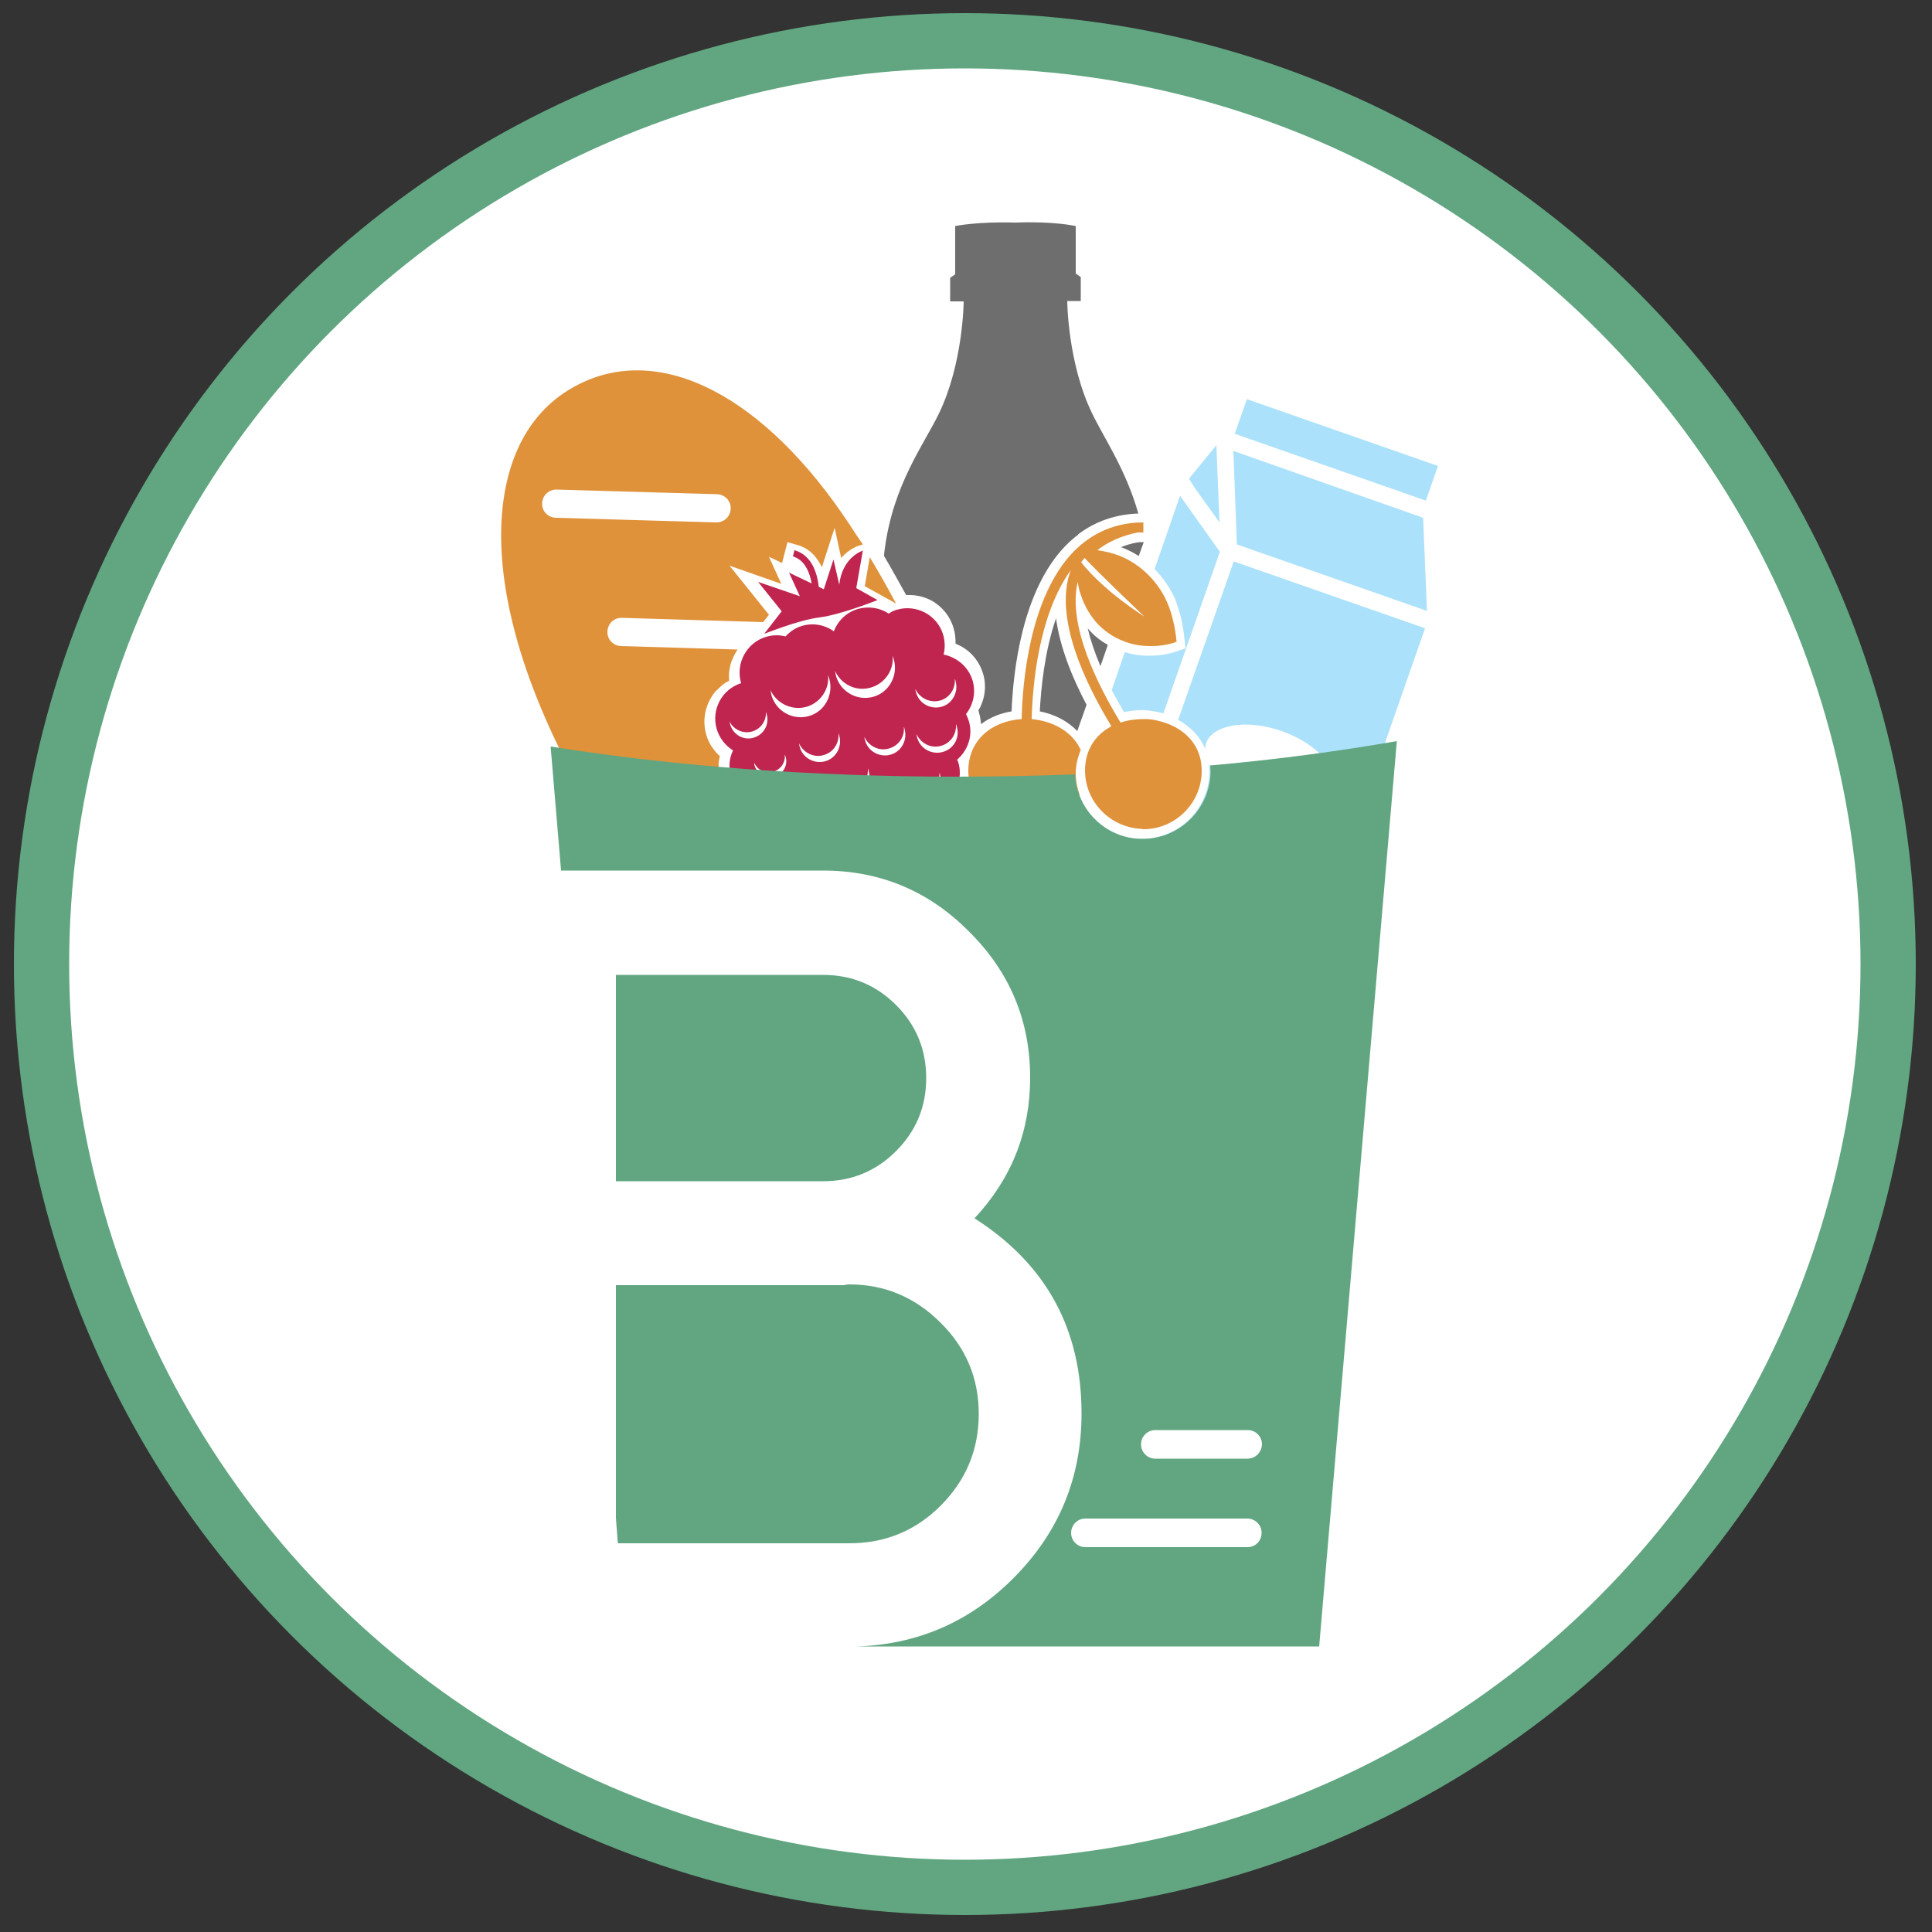 <?xml version="1.0" encoding="utf-8"?>
<!-- Generator: Adobe Illustrator 28.2.0, SVG Export Plug-In . SVG Version: 6.00 Build 0)  -->
<svg version="1.1" id="Layer_1" xmlns="http://www.w3.org/2000/svg" xmlns:xlink="http://www.w3.org/1999/xlink" x="0px" y="0px"
	 viewBox="0 0 500 500" style="enable-background:new 0 0 500 500;" xml:space="preserve">
<rect x="0" y="0" width="500" height="500" fill="#333333" stroke="none"/>
<style type="text/css">
	.st0{fill:#61A681;}
	.st1{fill:#FFFFFF;}
	.st2{fill:#DF923A;}
	.st3{fill:none;}
	.st4{fill:#ABE1FA;}
	.st5{fill:#C02550;}
	.st6{fill:#6F6E6F;}
</style>
<g>
	<circle class="st0" cx="249.7" cy="249.5" r="246.1"/>
	<circle class="st1" cx="249.7" cy="249.5" r="231.8"/>
</g>
<g>
	<path class="st2" d="M245.1,341.1c0.2,0,0.4,0,0.5,0c0,0,0,0,0,0C245.4,341.1,245.3,341.1,245.1,341.1z M197.1,303.3
		c0.4,0.4,0.9,0.7,1.3,1.1C198,304,197.5,303.7,197.1,303.3z"/>
	<path class="st3" d="M335.1,172.4c-2.9-1-5.9-1.6-8.6-1.6c-1,0-1.9,0.1-2.7,0.2c-2.7,0.4-4.6,1.6-5.1,3c-1.1,3.2,3.5,8.7,11.8,11.6
		s15.4,1.4,16.5-1.7C348,180.9,343.4,175.3,335.1,172.4z"/>
	<g>
		<polygon class="st4" points="309.3,126.4 307.7,123.9 314.8,115.2 315.6,135.2 		"/>
		
			<rect x="341.2" y="90.3" transform="matrix(0.33 -0.944 0.944 0.33 121.713 404.56)" class="st4" width="9.5" height="52.4"/>
		<polygon class="st4" points="368.3,134 369.3,158.1 320.1,140.9 319.2,116.7 		"/>
	</g>
	<g>
		<g>
			<polygon class="st2" points="237.7,221.1 237.7,221.1 237.7,221.1 			"/>
			<path class="st2" d="M231.9,156.2c-2.2-4.1-4.5-8.2-6.8-12l-1.3,7.5L231.9,156.2z"/>
			<path class="st2" d="M219.9,135.8c-22-33.3-48.8-47.2-70.2-36.3c-11.7,5.9-18.5,17.5-19.8,33.6c-1.4,17.9,4.3,40.1,16.6,64.1
				c1.5,2.9,3.3,5.9,5.1,8.8c14.3,0.7,28.4,2.9,42.6,4.5c0-0.1-0.1-0.2-0.2-0.3c-3.6-1.3-6.5-4.2-7.6-7.9c-0.2-0.6-0.2-1.2-0.3-1.9
				c-0.2-1.6-0.2-3.2,0.2-4.7c-0.9-0.8-1.6-1.7-2.2-2.6l-6.4-0.2l6.4,0.2c-0.6-0.9-1-1.9-1.3-2.9c-1.2-4-0.2-8.2,2.4-11.3l1.6-1.5
				c0.6-0.5,1.2-0.9,1.9-1.2c-0.3-3,0.6-5.8,2.2-8.1l-30.2-0.9c-2-0.1-3.6-1.7-3.5-3.8c0.1-2,1.7-3.6,3.8-3.5l36.5,1.1l1.5-1.9
				l-10.2-12.7l13.4,4.7l-3.2-7l3.4,1.6l1.4-5.4l2.4,0.7c3.4,0.9,5.3,3.3,6.5,5.8l3.3-10.2l1.7,7.8c2.1-2.4,4.5-3.2,4.7-3.2l0.9-0.3
				C222,139,220.9,137.4,219.9,135.8z M185.4,135.2c0,0-0.1,0-0.1,0l-41.5-1.2c-2-0.1-3.6-1.7-3.5-3.8c0.1-2,1.7-3.5,3.7-3.5
				c0,0,0.1,0,0.1,0l41.5,1.2c2,0.1,3.6,1.7,3.5,3.8C189,133.7,187.4,135.2,185.4,135.2z"/>
			<path class="st2" d="M194,210.2c0,0.1,0.1,0.2,0.2,0.3c1.6,0.2,3.1,0.4,4.6,0.6c6.6,0.7,13.2,0.9,19.8,1.1v-10.8l-32.5-1
				c0.1,0.6,0.1,1.3,0.3,1.9C187.5,206.1,190.4,209,194,210.2z"/>
		</g>
		<g id="b25_fruit_00000101813543386018215770000011752306767158331541_">
			<path class="st5" d="M212,159.8c5.6-0.7,15.1-4.5,15.1-4.5l-5.5-3.1l1.7-9.7c0,0-5.3,1.6-6.1,8.8l-1.5-6.5l-2.5,7.7l-9-4.3
				l2.8,6.1l-10.8-3.7l6.1,7.6l-4.5,5.8C197.8,164.1,206.4,160.5,212,159.8z"/>
			<path class="st5" d="M212,154.4l-1.7-0.1c0-0.1,0.3-8.7-5.1-10.3l0.4-1.6C212.4,144.3,212,154,212,154.4z"/>
			<path class="st5" d="M189.7,194.2c-1,2.1-1.2,4.4-0.5,6.8c1.1,3.5,4,6,7.3,6.6c0.1,0.4,0.1,0.8,0.2,1.1c0.3,0.8,0.7,1.6,1.1,2.3
				c0.3,0,0.6,0.1,1,0.1c7.2,0.8,14.5,1,21.7,1.2c0.3-0.8,0.5-1.6,0.4-2.5c0.1,0.2,0.2,0.4,0.2,0.6c0.2,0.6,0.2,1.3,0.2,1.9
				c7.8,0.2,15.6,0.5,23.4,1.4c0.5-1.7,0.5-3.5,0-5.4c-0.1-0.2-0.2-0.4-0.2-0.6c3.1-2.3,4.7-6.5,3.5-10.4c-0.1-0.3-0.2-0.5-0.3-0.7
				c2.8-2.4,4.2-6.3,3-10.1c-0.2-0.6-0.4-1.1-0.7-1.7c1.9-2.4,2.6-5.6,1.7-8.7c-1.1-3.6-4.1-6-7.5-6.7c0.4-1.6,0.4-3.3-0.1-5.1
				c-1.5-5.1-6.9-8-12-6.5c-0.8,0.2-1.5,0.6-2.1,1c-2.3-1.5-5.1-2-8-1.2c-3,0.9-5.2,3.1-6.2,5.8c-2.3-1.7-5.4-2.3-8.3-1.4
				c-1.7,0.5-3.1,1.5-4.2,2.7c-1.6-0.4-3.3-0.4-5,0.1c-5.1,1.5-8,6.9-6.5,12c0,0,0,0,0,0c-5,1.6-7.8,6.9-6.3,11.9
				C186.2,191.1,187.8,193,189.7,194.2z M206.7,211c-2.8,0.8-5.8-0.8-6.6-3.6c-0.1-0.3-0.2-0.7-0.2-1c1.1,2.4,3.8,3.8,6.4,3
				c2.5-0.7,4-3.1,3.8-5.6c0.1,0.2,0.2,0.4,0.2,0.6C211.1,207.1,209.5,210.1,206.7,211z M221.2,206.1c-2.8,0.8-5.8-0.8-6.6-3.6
				c-0.1-0.3-0.2-0.7-0.2-1c1.1,2.4,3.8,3.8,6.4,3c2.5-0.7,4-3.1,3.8-5.6c0.1,0.2,0.2,0.4,0.2,0.6
				C225.6,202.3,224,205.2,221.2,206.1z M239.7,207.2c-2.8,0.8-5.8-0.8-6.6-3.6c-0.1-0.3-0.2-0.7-0.2-1c1.1,2.4,3.8,3.8,6.4,3
				c2.5-0.7,4-3.1,3.8-5.6c0.1,0.2,0.2,0.4,0.2,0.6C244.1,203.4,242.5,206.4,239.7,207.2z M244,194.6c-2.8,0.8-5.8-0.8-6.6-3.6
				c-0.1-0.3-0.2-0.7-0.2-1c1.1,2.4,3.8,3.8,6.4,3c2.5-0.7,4-3.1,3.8-5.6c0.1,0.2,0.2,0.4,0.2,0.6
				C248.5,190.8,246.9,193.8,244,194.6z M243.3,181.3c2.5-0.7,4-3.1,3.8-5.6c0.1,0.2,0.2,0.4,0.2,0.6c0.8,2.8-0.8,5.8-3.6,6.6
				c-2.8,0.8-5.8-0.8-6.6-3.6c-0.1-0.3-0.2-0.7-0.2-1C238,180.7,240.7,182,243.3,181.3z M233.9,188.1c0.1,0.2,0.2,0.4,0.2,0.6
				c0.8,2.8-0.8,5.8-3.6,6.6c-2.8,0.8-5.8-0.8-6.6-3.6c-0.1-0.3-0.2-0.7-0.2-1c1.1,2.4,3.8,3.8,6.4,3
				C232.6,193,234.2,190.6,233.9,188.1z M225.5,177.9c3.6-1.1,5.9-4.6,5.5-8.2c0.1,0.3,0.2,0.6,0.3,0.9c1.2,4.1-1.1,8.5-5.2,9.7
				c-4.1,1.2-8.4-1.1-9.7-5.2c-0.1-0.5-0.2-1-0.3-1.5C217.7,177.2,221.7,179.1,225.5,177.9z M217,189.8c0.1,0.2,0.2,0.4,0.2,0.6
				c0.8,2.8-0.8,5.8-3.6,6.6c-2.8,0.8-5.8-0.8-6.6-3.6c-0.1-0.3-0.2-0.7-0.2-1c1.1,2.4,3.8,3.8,6.4,3
				C215.7,194.7,217.2,192.3,217,189.8z M208.8,182.9c3.6-1.1,5.9-4.6,5.5-8.2c0.1,0.3,0.2,0.6,0.3,0.9c1.2,4.1-1.1,8.5-5.2,9.7
				c-4.1,1.2-8.4-1.1-9.7-5.2c-0.1-0.5-0.2-1-0.3-1.5C201,182.1,205,184,208.8,182.9z M200.2,199.7c1.9-0.6,3.1-2.4,2.9-4.4
				c0.1,0.1,0.1,0.3,0.2,0.5c0.7,2.2-0.6,4.5-2.8,5.2c-2.2,0.7-4.5-0.6-5.2-2.8c-0.1-0.3-0.1-0.5-0.1-0.8
				C196,199.3,198.1,200.3,200.2,199.7z M194.7,189.3c2.3-0.7,3.7-2.9,3.5-5.1c0.1,0.2,0.1,0.4,0.2,0.6c0.8,2.6-0.7,5.3-3.3,6.1
				c-2.6,0.8-5.3-0.7-6.1-3.3c-0.1-0.3-0.1-0.6-0.2-0.9C189.8,188.8,192.3,190,194.7,189.3z"/>
		</g>
	</g>
	<g>
		<path class="st3" d="M280.9,400.4h41.9c2,0,3.7-1.6,3.7-3.7c0-2-1.6-3.7-3.7-3.7h-41.9c-2,0-3.7,1.6-3.7,3.7
			C277.3,398.8,278.9,400.4,280.9,400.4z"/>
		<path class="st3" d="M299,377.5h23.9c2,0,3.7-1.6,3.7-3.7c0-2-1.6-3.7-3.7-3.7H299c-2,0-3.7,1.6-3.7,3.7
			C295.3,375.9,297,377.5,299,377.5z"/>
	</g>
	<g>
		<path class="st3" d="M325.5,207c9.1,3.2,17.8,1.8,19.6-3.2c1.7-4.9-4.2-11.5-13.3-14.7c-9.1-3.2-17.8-1.7-19.6,3.2
			c-0.2,0.4-0.2,0.9-0.2,1.4c0.5,1.2,0.8,2.6,1,4C314.9,201.3,319.5,204.9,325.5,207z"/>
		<path class="st3" d="M291.1,168.8c-1.6-0.5-3.1-1.1-4.4-1.9l-1.9,5.5c0.9,2,1.8,4.1,2.9,6.2L291.1,168.8z"/>
		<path class="st3" d="M278.8,189.3"/>
		<path class="st3" d="M281.2,182.4"/>
		<path class="st4" d="M313,226.6c7.6,1.7,15.1,3.7,22.8,4.8c2.8,0.4,5.7,0.7,8.6,1l24.4-69.8l-49.5-17.3l-14.4,41
			c3.2,1.8,5.7,4.3,7,7.5c0-0.5,0.1-0.9,0.2-1.4c1.7-4.9,10.5-6.4,19.6-3.2c9.1,3.2,15,9.8,13.3,14.7c-1.7,4.9-10.5,6.4-19.6,3.2
			c-6-2.1-10.6-5.7-12.6-9.4c0.1,0.6,0.2,1.3,0.2,1.9c0,9.7-7.9,17.5-17.5,17.5c-0.5,0-0.9-0.1-1.4-0.1l-1.9,5.5
			C299.2,223.8,306.1,225.1,313,226.6z"/>
		<path class="st4" d="M305.7,160.1c0.4,1.9,0.7,3.7,0.9,5.8l0.2,1.9l-1.8,0.6c-3,1.1-5.5,1.3-7.8,1.3c-2.1,0-4-0.3-6.1-0.9
			c0,0,0,0,0,0l-3.4,9.8c1,1.9,2,3.7,3.2,5.7c2.3-0.5,4.8-0.7,7.2-0.3c1,0.1,2,0.4,3,0.6l14.6-41.8l-10.3-14.5l-6.6,19
			c2.3,2.3,4.1,5,5.4,7.9C304.7,156.8,305.3,158.4,305.7,160.1z"/>
		<path class="st6" d="M282.3,163.5c-0.3-0.3-0.6-0.6-0.8-0.9c0.7,3,1.8,6.3,3.3,9.8l1.9-5.5C285.1,166,283.6,164.9,282.3,163.5z"/>
		<path class="st6" d="M275.8,141.2c1-1,2.1-2,3.2-2.8l0-0.2l0,0.1c4.5-3.4,9.7-5.2,15.6-5.4c-3.3-11.6-9-19.7-12-26
			c-6.3-13-6.4-29-6.4-29h3.5v-6.2l-1.3-0.9V58.5c0,0-5.7-1.3-15.6-0.9c-9.9-0.3-15.6,0.9-15.6,0.9v12.5l-1.3,0.9V78h3.5
			c0,0-0.1,16-6.4,29c-3.8,7.9-11.8,18.3-14,34.9c-0.1,0.6-0.2,1.3-0.2,2c1.9,3.2,3.7,6.5,5.6,9.9l0.1,0.2c2.2-0.1,4.5,0.3,6.5,1.4
			c2.8,1.5,4.9,4.1,5.8,7.2c0.4,1.3,0.5,2.7,0.5,4c3.4,1.3,6,4.1,7.1,7.7c1,3.2,0.5,6.7-1.2,9.6c0.1,0.2,0.2,0.5,0.2,0.7
			c0.3,0.9,0.4,1.9,0.5,2.8c2.2-1.7,4.9-2.8,7.9-3.3C262.2,173.7,264.5,152.8,275.8,141.2z"/>
		<path class="st6" d="M294.2,140.4c-1.5,0.3-2.9,0.7-4.1,1.2c0.1,0,0.2,0.1,0.3,0.1c1.5,0.6,2.9,1.3,4.3,2.2l1.3-3.6h-0.4
			C295.1,140.3,294.7,140.3,294.2,140.4z"/>
		<path class="st6" d="M281.2,182.4c-3.7-7-6.9-14.9-7.9-22.4c-3,8.7-3.9,18.3-4.2,24.1c4,0.8,7.3,2.6,9.7,5.1"/>
	</g>
	<g>
		<path class="st3" d="M322.8,370.2H299c-2,0-3.7,1.6-3.7,3.7s1.6,3.7,3.7,3.7h23.9c2,0,3.7-1.6,3.7-3.7S324.9,370.2,322.8,370.2z"
			/>
		<path class="st3" d="M322.8,393.1h-41.9c-2,0-3.7,1.6-3.7,3.7c0,2,1.6,3.7,3.7,3.7h41.9c2,0,3.7-1.6,3.7-3.7
			C326.5,394.7,324.9,393.1,322.8,393.1z"/>
	</g>
	<g>
		<path class="st3" d="M285.5,186.5c0.4,0.6,0.9,1.1,1.5,1.6c0.1,0.1,0.2,0.2,0.2,0.2c0.1-0.1,0.2-0.2,0.4-0.3
			c-6.7-11.1-15-28.3-10.5-40.3c0,0,0,0,0,0c-8.4,11.6-9.9,30.2-10.1,38.5c0.3,0,0.5,0,0.8,0.1c5.4,0.8,9.9,3.5,11.9,7.9
			C280.9,191.1,282.8,188.4,285.5,186.5z"/>
		<path class="st3" d="M296.2,159.7c0,0-11.8-11.2-15.5-15.2l-0.8,1.1C279.9,145.6,284.6,152.2,296.2,159.7z"/>
		<path class="st2" d="M298,186.2c-0.7-0.1-1.4-0.1-2.1-0.1c-2.1,0-4.1,0.3-5.9,0.9c-6.1-10-13.7-25.3-11.1-36.4
			c0.2,1.2,0.4,2.2,0.8,3.3c1,3.1,2.6,5.7,4.6,7.8c2.1,2.1,4.6,3.7,7.8,4.7c1.6,0.5,3.4,0.8,5.4,0.8c2,0,4.2-0.1,7-1.1
			c-0.2-2.1-0.5-3.8-0.9-5.5c-0.4-1.7-0.9-3.2-1.5-4.6c-1.2-2.8-2.9-5.2-4.9-7.2c-2-2-4.4-3.7-7.3-4.9c-1.8-0.7-3.7-1.2-5.9-1.5
			c2.6-2.1,6.1-3.7,10.4-4.6c0.5,0,1,0,1.5,0v-2.6c-7.1,0-13.2,2.6-18.1,7.6c-11.4,11.8-13.2,34-13.4,43.3
			c-7.7,0.5-13.8,5.4-13.8,13.4c0,8.3,6.8,15.1,15.1,15.1c6.1,0,11.3-3.6,13.7-8.9c-0.6-1.7-1-3.6-1-5.5c0-2.2,0.5-4.2,1.3-6.1
			c-2-4.4-6.5-7.2-11.9-7.9c-0.3,0-0.5-0.1-0.8-0.1c0.2-8.3,1.7-26.9,10.1-38.5c0,0,0,0,0,0c-4.5,12.1,3.8,29.3,10.5,40.3
			c-0.1,0.1-0.2,0.2-0.4,0.3c-3.9,2.2-6.4,6.1-6.4,11.2c0,8.1,6.5,14.7,14.5,15.1c0.2,0,0.4,0.1,0.6,0.1c8.3,0,15.1-6.8,15.1-15.1
			C311,191.9,305.3,187.3,298,186.2z M280.7,144.4c3.7,4,15.5,15.2,15.5,15.2c-11.6-7.5-16.4-14.1-16.4-14.1L280.7,144.4z"/>
	</g>
	<g>
		<path class="st3" d="M322.8,393.1h-41.9c-2,0-3.7,1.6-3.7,3.7c0,2,1.6,3.7,3.7,3.7h41.9c2,0,3.7-1.6,3.7-3.7
			C326.5,394.7,324.9,393.1,322.8,393.1z"/>
		<path class="st3" d="M322.8,370.2H299c-2,0-3.7,1.6-3.7,3.7c0,2,1.6,3.7,3.7,3.7h23.9c2,0,3.7-1.6,3.7-3.7
			C326.5,371.8,324.9,370.2,322.8,370.2z"/>
		<polygon class="st3" points="159.9,399.4 159.4,392.9 159.4,399.4 		"/>
		<path class="st0" d="M213,252.3h-53.6v53.4H213c7.4,0,13.7-2.6,18.9-7.8c5.2-5.2,7.8-11.5,7.8-18.9c0-7.4-2.6-13.7-7.8-18.9
			C226.7,254.9,220.4,252.3,213,252.3z"/>
		<path class="st0" d="M361.5,191.8c-15,2.6-31.2,4.8-48.3,6.3c0,0.5,0.1,0.9,0.1,1.4c0,9.7-7.9,17.6-17.6,17.6
			c-9.4,0-17-7.4-17.5-16.7c-10,0.4-20.2,0.6-30.6,0.6c-38.1,0-73.9-2.8-105.1-7.8l2.7,32.1h14.1H213c14.8,0,27.4,5.3,37.8,15.8
			c10.5,10.4,15.8,23,15.8,37.8c0,14-4.8,26.1-14.4,36.4c18.5,11.8,27.7,28.6,27.7,50.5c0,16.7-5.9,30.9-17.7,42.7
			c-11.3,11.3-24.8,17.1-40.5,17.6h119.7L361.5,191.8z M322.8,400.4h-41.9c-2,0-3.7-1.6-3.7-3.7c0-2,1.6-3.7,3.7-3.7h41.9
			c2,0,3.7,1.6,3.7,3.7C326.5,398.8,324.9,400.4,322.8,400.4z M322.8,377.5H299c-2,0-3.7-1.6-3.7-3.7c0-2,1.6-3.7,3.7-3.7h23.9
			c2,0,3.7,1.6,3.7,3.7C326.5,375.9,324.9,377.5,322.8,377.5z"/>
		<path class="st0" d="M219.8,399.4c9.2,0,17.1-3.2,23.6-9.7c6.6-6.6,9.9-14.5,9.9-23.8c0-9.2-3.3-17.1-9.9-23.6
			c-6.6-6.6-14.5-9.9-23.6-9.9c-0.5,0-1,0.1-1.4,0.2h-59v60.3l0.5,6.5H219.8z"/>
	</g>
</g>
</svg>
